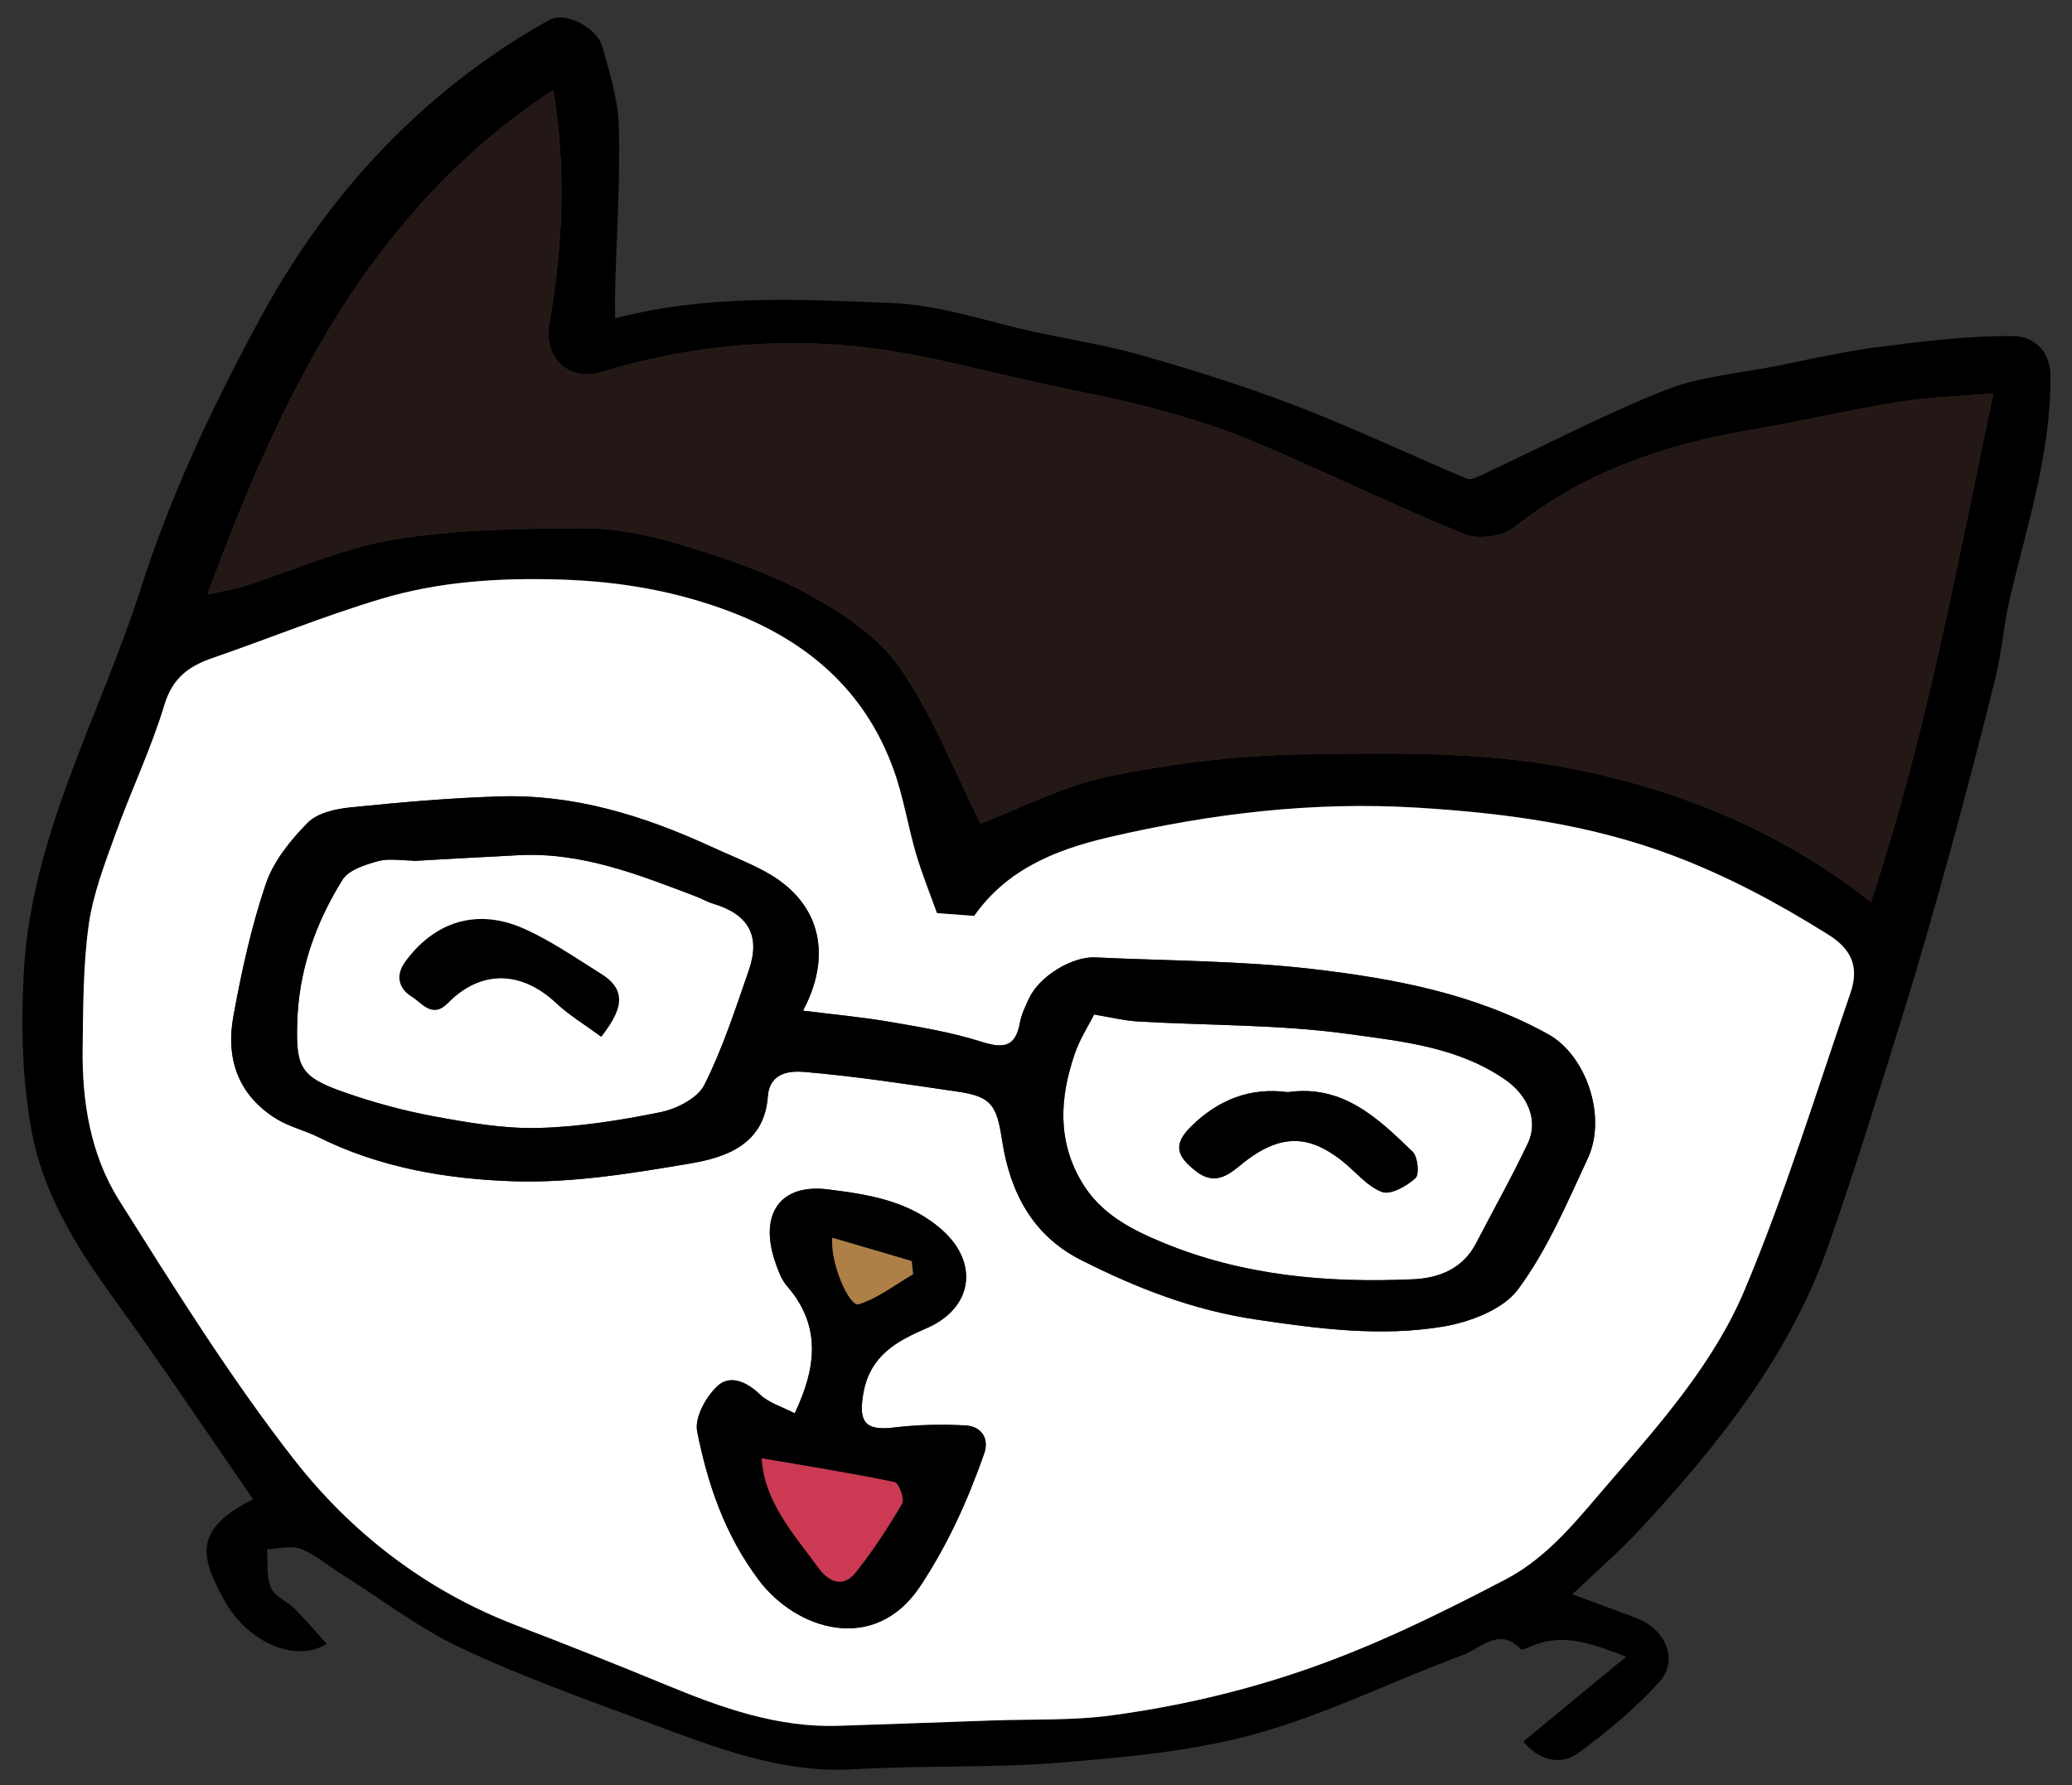 <?xml version="1.0" encoding="utf-8"?>
<!-- Generator: Adobe Illustrator 16.0.3, SVG Export Plug-In . SVG Version: 6.00 Build 0)  -->
<!DOCTYPE svg PUBLIC "-//W3C//DTD SVG 1.1//EN" "http://www.w3.org/Graphics/SVG/1.1/DTD/svg11.dtd">
<svg version="1.1" id="レイヤー_1" xmlns:x="http://ns.adobe.com/Extensibility/1.0/" xmlns:i="http://ns.adobe.com/AdobeIllustrator/10.0/" xmlns:graph="http://ns.adobe.com/Graphs/1.0/"
	 xmlns="http://www.w3.org/2000/svg" xmlns:xlink="http://www.w3.org/1999/xlink" xmlns:a="http://ns.adobe.com/AdobeSVGViewerExtensions/3.0/"
	 x="0px" y="0px" width="192.667px" height="166px" viewBox="0 0 192.667 166" enable-background="new 0 0 192.667 166"
	 xml:space="preserve">
<rect x="0" y="0" width="192.667" height="166" fill="#333333" stroke="none"/>
<g id="XMLID_1_">
	<g>
		<path fill="#CB3953" d="M83.906,139.818c-1.32,2.24-2.74,4.45-4.37,6.47c-1.15,1.431-2.51,0.82-3.43-0.46
			c-2.33-3.189-5.06-6.189-5.29-10.22c4.18,0.71,8.29,1.37,12.37,2.21C83.576,137.898,84.146,139.408,83.906,139.818z"/>
		<path d="M55.926,90.578c2.54,1.59,1.82,3.49-0.02,5.851c-1.49-1.101-2.96-1.98-4.18-3.12c-3.23-3.04-7-3.15-10.07-0.021
			c-1.47,1.49-2.42-0.01-3.35-0.58c-1.2-0.729-1.59-1.949-0.63-3.27c2.71-3.71,6.63-4.99,10.92-3.13
			C51.166,87.429,53.526,89.078,55.926,90.578z"/>
		<path fill="#FFFFFF" d="M35.136,80.088c1.01-0.28,2.15-0.06,3.23-0.06c0,0.01,0.01,0.03,0.01,0.04c3.3-0.18,6.59-0.38,9.89-0.54
			c5.85-0.29,11.14,1.82,16.45,3.84c0.52,0.19,1,0.49,1.53,0.65c3.36,0.99,4.51,2.99,3.37,6.26c-1.25,3.59-2.42,7.24-4.12,10.61
			c-0.62,1.239-2.56,2.229-4.07,2.54c-3.75,0.76-7.59,1.38-11.41,1.47c-3.23,0.08-6.51-0.5-9.72-1.09
			c-2.85-0.53-5.69-1.311-8.43-2.28c-3.92-1.38-4.34-2.31-4.23-6.33c0.12-4.89,1.68-9.32,4.21-13.38
			C32.416,80.898,33.946,80.418,35.136,80.088z M41.656,93.288c3.07-3.13,6.84-3.02,10.07,0.021c1.22,1.14,2.69,2.02,4.18,3.12
			c1.84-2.36,2.56-4.261,0.02-5.851c-2.4-1.5-4.76-3.149-7.33-4.27c-4.29-1.86-8.21-0.58-10.92,3.13c-0.96,1.32-0.57,2.54,0.63,3.27
			C39.236,93.278,40.186,94.778,41.656,93.288z"/>
		<path d="M27.286,135.658c5.37,6.891,12.3,12.26,20.66,15.47c4.75,1.82,9.48,3.7,14.18,5.641c5.07,2.09,10.2,3.899,15.79,3.729
			c4.8-0.159,9.59-0.33,14.38-0.5c3.71-0.13,7.46,0.021,11.12-0.479c5.689-0.771,11.26-2.021,16.779-3.84
			c6.931-2.28,13.36-5.431,19.75-8.771c4.15-2.16,6.88-5.8,9.88-9.25c4.771-5.5,9.62-11.06,12.42-17.74
			c3.771-8.97,6.631-18.319,9.811-27.54c0.79-2.289,0.28-4.01-2.07-5.47c-4.63-2.899-9.35-5.44-14.52-7.38
			c-7.7-2.9-15.69-3.93-23.73-4.42c-9.64-0.59-19.149,0.55-28.609,2.75c-5.19,1.21-9.551,3.08-12.541,7.32
			c-1.13-0.08-2.1-0.16-3.46-0.261c-0.67-1.85-1.4-3.66-1.95-5.52c-0.77-2.63-1.18-5.37-2.12-7.92
			c-2.65-7.26-7.94-11.83-15.09-14.57c-5.12-1.95-10.28-2.83-15.77-3.01c-5.74-0.18-11.34,0.17-16.77,1.8
			c-5.28,1.58-10.41,3.68-15.62,5.48c-2.23,0.76-3.76,1.85-4.52,4.38c-1.24,4.11-3.13,8.03-4.58,12.09
			c-0.99,2.74-2.06,5.53-2.46,8.39c-0.52,3.761-0.51,7.61-0.56,11.42c-0.07,4.98,0.73,9.92,3.37,14.131
			C16.216,119.778,21.356,128.038,27.286,135.658z M51.076,30.088c1.25-7.1,1.6-14.24,0.37-21.73
			c-17.04,11.23-25.24,28.16-32.16,46.93c1.54-0.35,2.48-0.49,3.38-0.77c4.64-1.47,9.17-3.55,13.92-4.33
			c5.75-0.95,11.69-1.03,17.55-1.06c2.96-0.02,6.03,0.58,8.89,1.44c4.07,1.23,8.2,2.58,11.92,4.59c3.24,1.76,6.68,4,8.72,6.93
			c3.12,4.49,5.12,9.76,7.5,14.51c3.779-1.44,7.75-3.54,11.97-4.4c5.91-1.21,12-1.96,18.03-2.05c8.01-0.12,16.18-0.27,24,1.15
			c10.39,1.9,20.27,5.86,28.8,12.59c5.149-15.46,8-31.33,11.399-47.3c-3.35,0.28-6.14,0.35-8.87,0.8
			c-4.659,0.76-9.26,1.83-13.909,2.63c-7.96,1.36-15.36,3.92-21.801,9.04c-1.069,0.84-3.33,1.14-4.6,0.62
			c-6.53-2.66-12.88-5.77-19.38-8.53c-2.96-1.26-6.061-2.21-9.16-3.07c-3.29-0.9-6.64-1.54-9.979-2.24
			c-6.12-1.29-12.201-3.08-18.391-3.66c-7.84-0.74-15.71,0.08-23.33,2.42C52.836,35.548,50.526,33.218,51.076,30.088z
			 M190.667,35.008c0.029,7.07-2.12,13.68-3.73,20.42c-0.59,2.46-0.76,5.01-1.36,7.46c-1.3,5.35-2.71,10.68-4.159,16
			c-1.381,5.01-2.79,10.02-4.33,14.98c-2.28,7.34-4.521,14.7-7.07,21.95c-3.61,10.271-10.271,18.6-17.57,26.46
			c-1.83,1.97-3.88,3.74-6.24,5.99c2.351,0.87,4.171,1.53,5.98,2.22c2.69,1.03,3.92,3.89,2.12,5.91c-2.22,2.479-4.86,4.65-7.55,6.63
			c-1.721,1.26-3.761,0.6-5.11-1.07c3.05-2.52,6.12-5.04,9.57-7.89c-3.25-1.24-5.851-2.21-8.73-1.01c-0.35,0.14-0.96,0.43-1.08,0.3
			c-2.029-2.1-3.72-0.06-5.359,0.55c-6.46,2.38-12.681,5.51-19.271,7.33c-5.859,1.63-12.07,2.18-18.17,2.68
			c-6.35,0.521-12.76,0.24-19.13,0.62c-7.02,0.42-13.27-2.16-19.6-4.489c-5.74-2.131-11.53-4.2-17.06-6.811
			c-3.86-1.82-7.32-4.49-10.96-6.78c-1.29-0.819-2.49-1.859-3.88-2.409c-0.91-0.36-2.09,0-3.15,0.029c0.1,1.2-0.08,2.521,0.36,3.57
			c0.35,0.82,1.52,1.27,2.23,1.979c1.02,1.03,1.95,2.141,2.97,3.261c-2.99,1.81-7.5-0.19-9.66-4.29c-1.92-3.641-2.96-6.3,2.81-9.17
			c-4.42-6.4-8.79-12.92-13.39-19.271c-3.27-4.53-6.13-9.35-7.17-14.76c-0.92-4.84-1.03-9.93-0.77-14.88
			c0.66-12.79,7.09-23.92,10.89-35.81c2.8-8.75,6.7-16.99,11.06-25.03c5.64-10.43,13.26-19.12,23.25-25.62
			c1.22-0.79,2.47-1.55,3.75-2.23c1.41-0.75,4.36,0.71,4.87,2.57c0.67,2.43,1.46,4.92,1.52,7.39c0.12,5.04-0.21,10.09-0.35,15.13
			c-0.02,0.82,0,1.63,0,2.69c8.63-2.27,17.25-1.76,25.79-1.42c4.48,0.17,8.9,1.76,13.34,2.71c3.341,0.72,6.73,1.24,9.99,2.19
			c4.79,1.38,9.561,2.87,14.21,4.66c5.36,2.07,10.57,4.53,15.86,6.77c0.35,0.14,0.939-0.14,1.359-0.33
			c5.69-2.66,11.28-5.59,17.11-7.91c3.21-1.28,6.82-1.54,10.25-2.23c3.19-0.63,6.37-1.37,9.6-1.78c4.16-0.53,8.36-1.06,12.54-1.01
			C188.846,31.278,190.656,32.368,190.667,35.008z"/>
		<path fill="#FFFFFF" d="M70.546,146.929c3.48,4.649,10.77,6.979,15.02,0.59c2.58-3.9,4.42-7.99,5.94-12.311
			c0.51-1.42-0.24-2.569-1.74-2.649c-2.18-0.11-4.4-0.07-6.57,0.189c-2.76,0.341-3.4-0.479-2.91-3.21
			c0.63-3.479,3.08-4.81,5.88-6.02c4.29-1.86,4.85-6.021,1.53-9.05c-3.08-2.801-6.92-3.38-10.66-3.851
			c-4.56-0.59-6.49,2.36-4.92,6.84c0.26,0.75,0.56,1.561,1.07,2.15c3.2,3.68,2.73,7.58,0.71,11.83c-1.16-0.61-2.43-0.97-3.26-1.78
			c-1.25-1.2-2.79-1.819-3.92-0.76c-1.07,0.99-2.15,2.95-1.89,4.22C65.806,138.049,67.406,142.748,70.546,146.929z M85.176,79.398
			c0.55,1.86,1.28,3.67,1.95,5.52c1.36,0.101,2.33,0.181,3.46,0.261c2.99-4.24,7.35-6.11,12.541-7.32
			c9.46-2.2,18.97-3.34,28.609-2.75c8.04,0.49,16.03,1.52,23.73,4.42c5.17,1.94,9.89,4.48,14.52,7.38
			c2.351,1.46,2.86,3.181,2.07,5.47c-3.18,9.221-6.04,18.57-9.811,27.54c-2.8,6.681-7.649,12.24-12.42,17.74
			c-3,3.45-5.729,7.09-9.88,9.25c-6.39,3.34-12.819,6.49-19.75,8.771c-5.52,1.819-11.09,3.069-16.779,3.84
			c-3.66,0.5-7.41,0.35-11.12,0.479c-4.791,0.17-9.581,0.341-14.38,0.5c-5.59,0.17-10.72-1.64-15.79-3.729
			c-4.7-1.94-9.43-3.82-14.18-5.641c-8.36-3.21-15.29-8.579-20.66-15.47c-5.93-7.62-11.07-15.88-16.23-24.069
			c-2.64-4.211-3.44-9.15-3.37-14.131c0.05-3.81,0.04-7.659,0.56-11.42c0.4-2.86,1.47-5.65,2.46-8.39
			c1.45-4.06,3.34-7.98,4.58-12.09c0.76-2.53,2.29-3.62,4.52-4.38c5.21-1.8,10.34-3.9,15.62-5.48c5.43-1.63,11.03-1.98,16.77-1.8
			c5.49,0.18,10.65,1.06,15.77,3.01c7.15,2.74,12.44,7.31,15.09,14.57C83.996,74.028,84.406,76.769,85.176,79.398z M93.186,106.078
			c0.73,4.73,2.77,8.78,7.3,11.08c5.16,2.62,10.431,4.681,16.28,5.55c5.81,0.87,11.6,1.62,17.37,0.67
			c2.51-0.409,5.62-1.579,7.02-3.47c2.71-3.66,4.55-8.01,6.49-12.189c1.8-3.88-0.15-9.58-3.69-11.54
			c-6.819-3.771-14.35-5.181-21.909-6.061c-6.681-0.779-13.46-0.76-20.2-1.08c-2.16-0.109-5.21,1.761-6.16,3.811
			c-0.34,0.729-0.71,1.49-0.85,2.279c-0.431,2.4-1.69,2.351-3.69,1.721c-2.69-0.851-5.51-1.32-8.3-1.8
			c-2.65-0.46-5.33-0.7-8.18-1.061c2.55-4.729,2.03-9.93-3.55-12.95c-1.61-0.87-3.34-1.54-5.01-2.31
			c-6.25-2.87-12.74-4.89-19.69-4.66c-4.62,0.14-9.24,0.55-13.84,1.02c-1.39,0.14-3.08,0.52-3.98,1.44
			c-1.59,1.62-3.17,3.57-3.88,5.68c-1.35,3.98-2.25,8.13-3.01,12.27c-0.73,3.93,0.41,7.36,3.99,9.57
			c1.19,0.739,2.63,1.069,3.9,1.699c5.73,2.86,11.98,3.91,18.2,4.11c5.45,0.17,10.99-0.74,16.4-1.66c3.39-0.57,6.87-1.81,7.2-6.22
			c0.17-2.28,2.11-2.4,3.41-2.29c4.78,0.41,9.54,1.14,14.29,1.84C92.266,101.988,92.686,102.858,93.186,106.078z"/>
		<path fill="#FFFFFF" d="M124.756,107.929c1.26,0.979,2.33,2.38,3.739,2.92c0.801,0.31,2.301-0.54,3.12-1.28
			c0.38-0.34,0.221-2-0.26-2.46c-3.22-3.1-6.47-6.27-11.61-5.54c-3.479-0.47-6.46,0.7-8.97,3.17c-1.68,1.66-1.45,2.73,0.47,4.21
			c1.721,1.32,2.99,0.32,4.15-0.63C119.136,105.238,121.836,105.648,124.756,107.929z M139.996,100.429
			c1.971,1.37,3.12,3.689,2.07,5.899c-1.49,3.15-3.21,6.2-4.81,9.29c-1.23,2.37-3.44,3.24-5.83,3.351
			c-7.99,0.359-15.88-0.32-23.37-3.44c-2.94-1.22-5.71-2.67-7.43-5.53c-2.341-3.89-2.091-7.939-0.681-12.02
			c0.471-1.37,1.28-2.62,1.79-3.63c1.53,0.25,2.84,0.58,4.16,0.649c6.51,0.38,13.07,0.271,19.5,1.16
			C130.376,96.849,135.586,97.358,139.996,100.429z"/>
		<path d="M83.906,139.818c0.24-0.41-0.33-1.92-0.72-2c-4.08-0.84-8.19-1.5-12.37-2.21c0.23,4.03,2.96,7.03,5.29,10.22
			c0.92,1.28,2.28,1.891,3.43,0.46C81.166,144.269,82.586,142.059,83.906,139.818z M89.766,132.559c1.5,0.08,2.25,1.229,1.74,2.649
			c-1.521,4.32-3.36,8.41-5.94,12.311c-4.25,6.39-11.54,4.06-15.02-0.59c-3.14-4.181-4.74-8.88-5.72-13.811
			c-0.26-1.27,0.82-3.229,1.89-4.22c1.13-1.06,2.67-0.44,3.92,0.76c0.83,0.811,2.1,1.17,3.26,1.78c2.02-4.25,2.49-8.15-0.71-11.83
			c-0.51-0.59-0.81-1.4-1.07-2.15c-1.57-4.479,0.36-7.43,4.92-6.84c3.74,0.471,7.58,1.05,10.66,3.851
			c3.32,3.029,2.76,7.189-1.53,9.05c-2.8,1.21-5.25,2.54-5.88,6.02c-0.49,2.73,0.15,3.551,2.91,3.21
			C85.366,132.488,87.586,132.448,89.766,132.559z M84.906,118.498c-0.04-0.409-0.08-0.81-0.13-1.22c-2.42-0.71-4.85-1.42-7.38-2.17
			c-0.23,2.3,1.57,6.46,2.46,6.18C81.656,120.719,83.236,119.469,84.906,118.498z"/>
		<path d="M40.296,103.809c3.21,0.59,6.49,1.17,9.72,1.09c3.82-0.09,7.66-0.71,11.41-1.47c1.51-0.311,3.45-1.301,4.07-2.54
			c1.7-3.37,2.87-7.021,4.12-10.61c1.14-3.27-0.01-5.27-3.37-6.26c-0.53-0.16-1.01-0.46-1.53-0.65c-5.31-2.02-10.6-4.13-16.45-3.84
			c-3.3,0.16-6.59,0.36-9.89,0.54c0-0.01-0.01-0.03-0.01-0.04c-1.08,0-2.22-0.22-3.23,0.06c-1.19,0.33-2.72,0.81-3.29,1.73
			c-2.53,4.06-4.09,8.49-4.21,13.38c-0.11,4.021,0.31,4.95,4.23,6.33C34.606,102.498,37.446,103.278,40.296,103.809z
			 M142.066,106.328c1.05-2.21-0.1-4.529-2.07-5.899c-4.409-3.07-9.619-3.58-14.6-4.271c-6.43-0.89-12.99-0.78-19.5-1.16
			c-1.32-0.069-2.63-0.399-4.16-0.649c-0.51,1.01-1.319,2.26-1.79,3.63c-1.41,4.08-1.66,8.13,0.681,12.02
			c1.72,2.86,4.489,4.311,7.43,5.53c7.49,3.12,15.38,3.8,23.37,3.44c2.39-0.11,4.6-0.98,5.83-3.351
			C138.856,112.528,140.576,109.479,142.066,106.328z M122.046,90.118c7.56,0.88,15.09,2.29,21.909,6.061
			c3.54,1.96,5.49,7.66,3.69,11.54c-1.94,4.18-3.78,8.529-6.49,12.189c-1.399,1.891-4.51,3.061-7.02,3.47
			c-5.771,0.95-11.561,0.2-17.37-0.67c-5.85-0.869-11.12-2.93-16.28-5.55c-4.53-2.3-6.569-6.35-7.3-11.08
			c-0.5-3.22-0.92-4.09-4.09-4.55c-4.75-0.7-9.51-1.43-14.29-1.84c-1.3-0.11-3.24,0.01-3.41,2.29c-0.33,4.41-3.81,5.649-7.2,6.22
			c-5.41,0.92-10.95,1.83-16.4,1.66c-6.22-0.2-12.47-1.25-18.2-4.11c-1.27-0.63-2.71-0.96-3.9-1.699
			c-3.58-2.21-4.72-5.641-3.99-9.57c0.76-4.14,1.66-8.29,3.01-12.27c0.71-2.11,2.29-4.06,3.88-5.68c0.9-0.92,2.59-1.3,3.98-1.44
			c4.6-0.47,9.22-0.88,13.84-1.02c6.95-0.23,13.44,1.79,19.69,4.66c1.67,0.77,3.4,1.44,5.01,2.31c5.58,3.02,6.1,8.22,3.55,12.95
			c2.85,0.36,5.53,0.601,8.18,1.061c2.79,0.479,5.61,0.949,8.3,1.8c2,0.63,3.26,0.68,3.69-1.721c0.14-0.789,0.51-1.55,0.85-2.279
			c0.95-2.05,4-3.92,6.16-3.811C108.586,89.358,115.366,89.339,122.046,90.118z"/>
		<path d="M131.616,109.568c-0.819,0.74-2.319,1.59-3.12,1.28c-1.409-0.54-2.479-1.94-3.739-2.92c-2.92-2.28-5.62-2.69-9.36,0.39
			c-1.16,0.95-2.43,1.95-4.15,0.63c-1.92-1.479-2.149-2.55-0.47-4.21c2.51-2.47,5.49-3.64,8.97-3.17
			c5.141-0.729,8.391,2.44,11.61,5.54C131.836,107.568,131.996,109.229,131.616,109.568z"/>
		<path fill="#231815" d="M22.666,54.519c-0.9,0.28-1.84,0.42-3.38,0.77c6.92-18.77,15.12-35.7,32.16-46.93
			c1.23,7.49,0.88,14.63-0.37,21.73c-0.55,3.13,1.76,5.46,4.87,4.51c7.62-2.34,15.49-3.16,23.33-2.42
			c6.19,0.58,12.271,2.37,18.391,3.66c3.34,0.7,6.689,1.34,9.979,2.24c3.1,0.86,6.2,1.81,9.16,3.07c6.5,2.76,12.85,5.87,19.38,8.53
			c1.27,0.52,3.53,0.22,4.6-0.62c6.44-5.12,13.841-7.68,21.801-9.04c4.649-0.8,9.25-1.87,13.909-2.63c2.73-0.45,5.521-0.52,8.87-0.8
			c-3.399,15.97-6.25,31.84-11.399,47.3c-8.53-6.73-18.41-10.69-28.8-12.59c-7.82-1.42-15.99-1.27-24-1.15
			c-6.03,0.09-12.12,0.84-18.03,2.05c-4.22,0.86-8.19,2.96-11.97,4.4c-2.38-4.75-4.38-10.02-7.5-14.51
			c-2.04-2.93-5.48-5.17-8.72-6.93c-3.72-2.01-7.85-3.36-11.92-4.59c-2.86-0.86-5.93-1.46-8.89-1.44
			c-5.86,0.03-11.8,0.11-17.55,1.06C31.836,50.968,27.306,53.048,22.666,54.519z"/>
		<path fill="#AE8047" d="M79.856,121.288c-0.89,0.28-2.69-3.88-2.46-6.18c2.53,0.75,4.96,1.46,7.38,2.17
			c0.05,0.41,0.09,0.811,0.13,1.22C83.236,119.469,81.656,120.719,79.856,121.288z"/>
	</g>
	<g>
	</g>
</g>
<g>
</g>
<g>
</g>
<g>
</g>
<g>
</g>
<g>
</g>
<g>
</g>
</svg>
